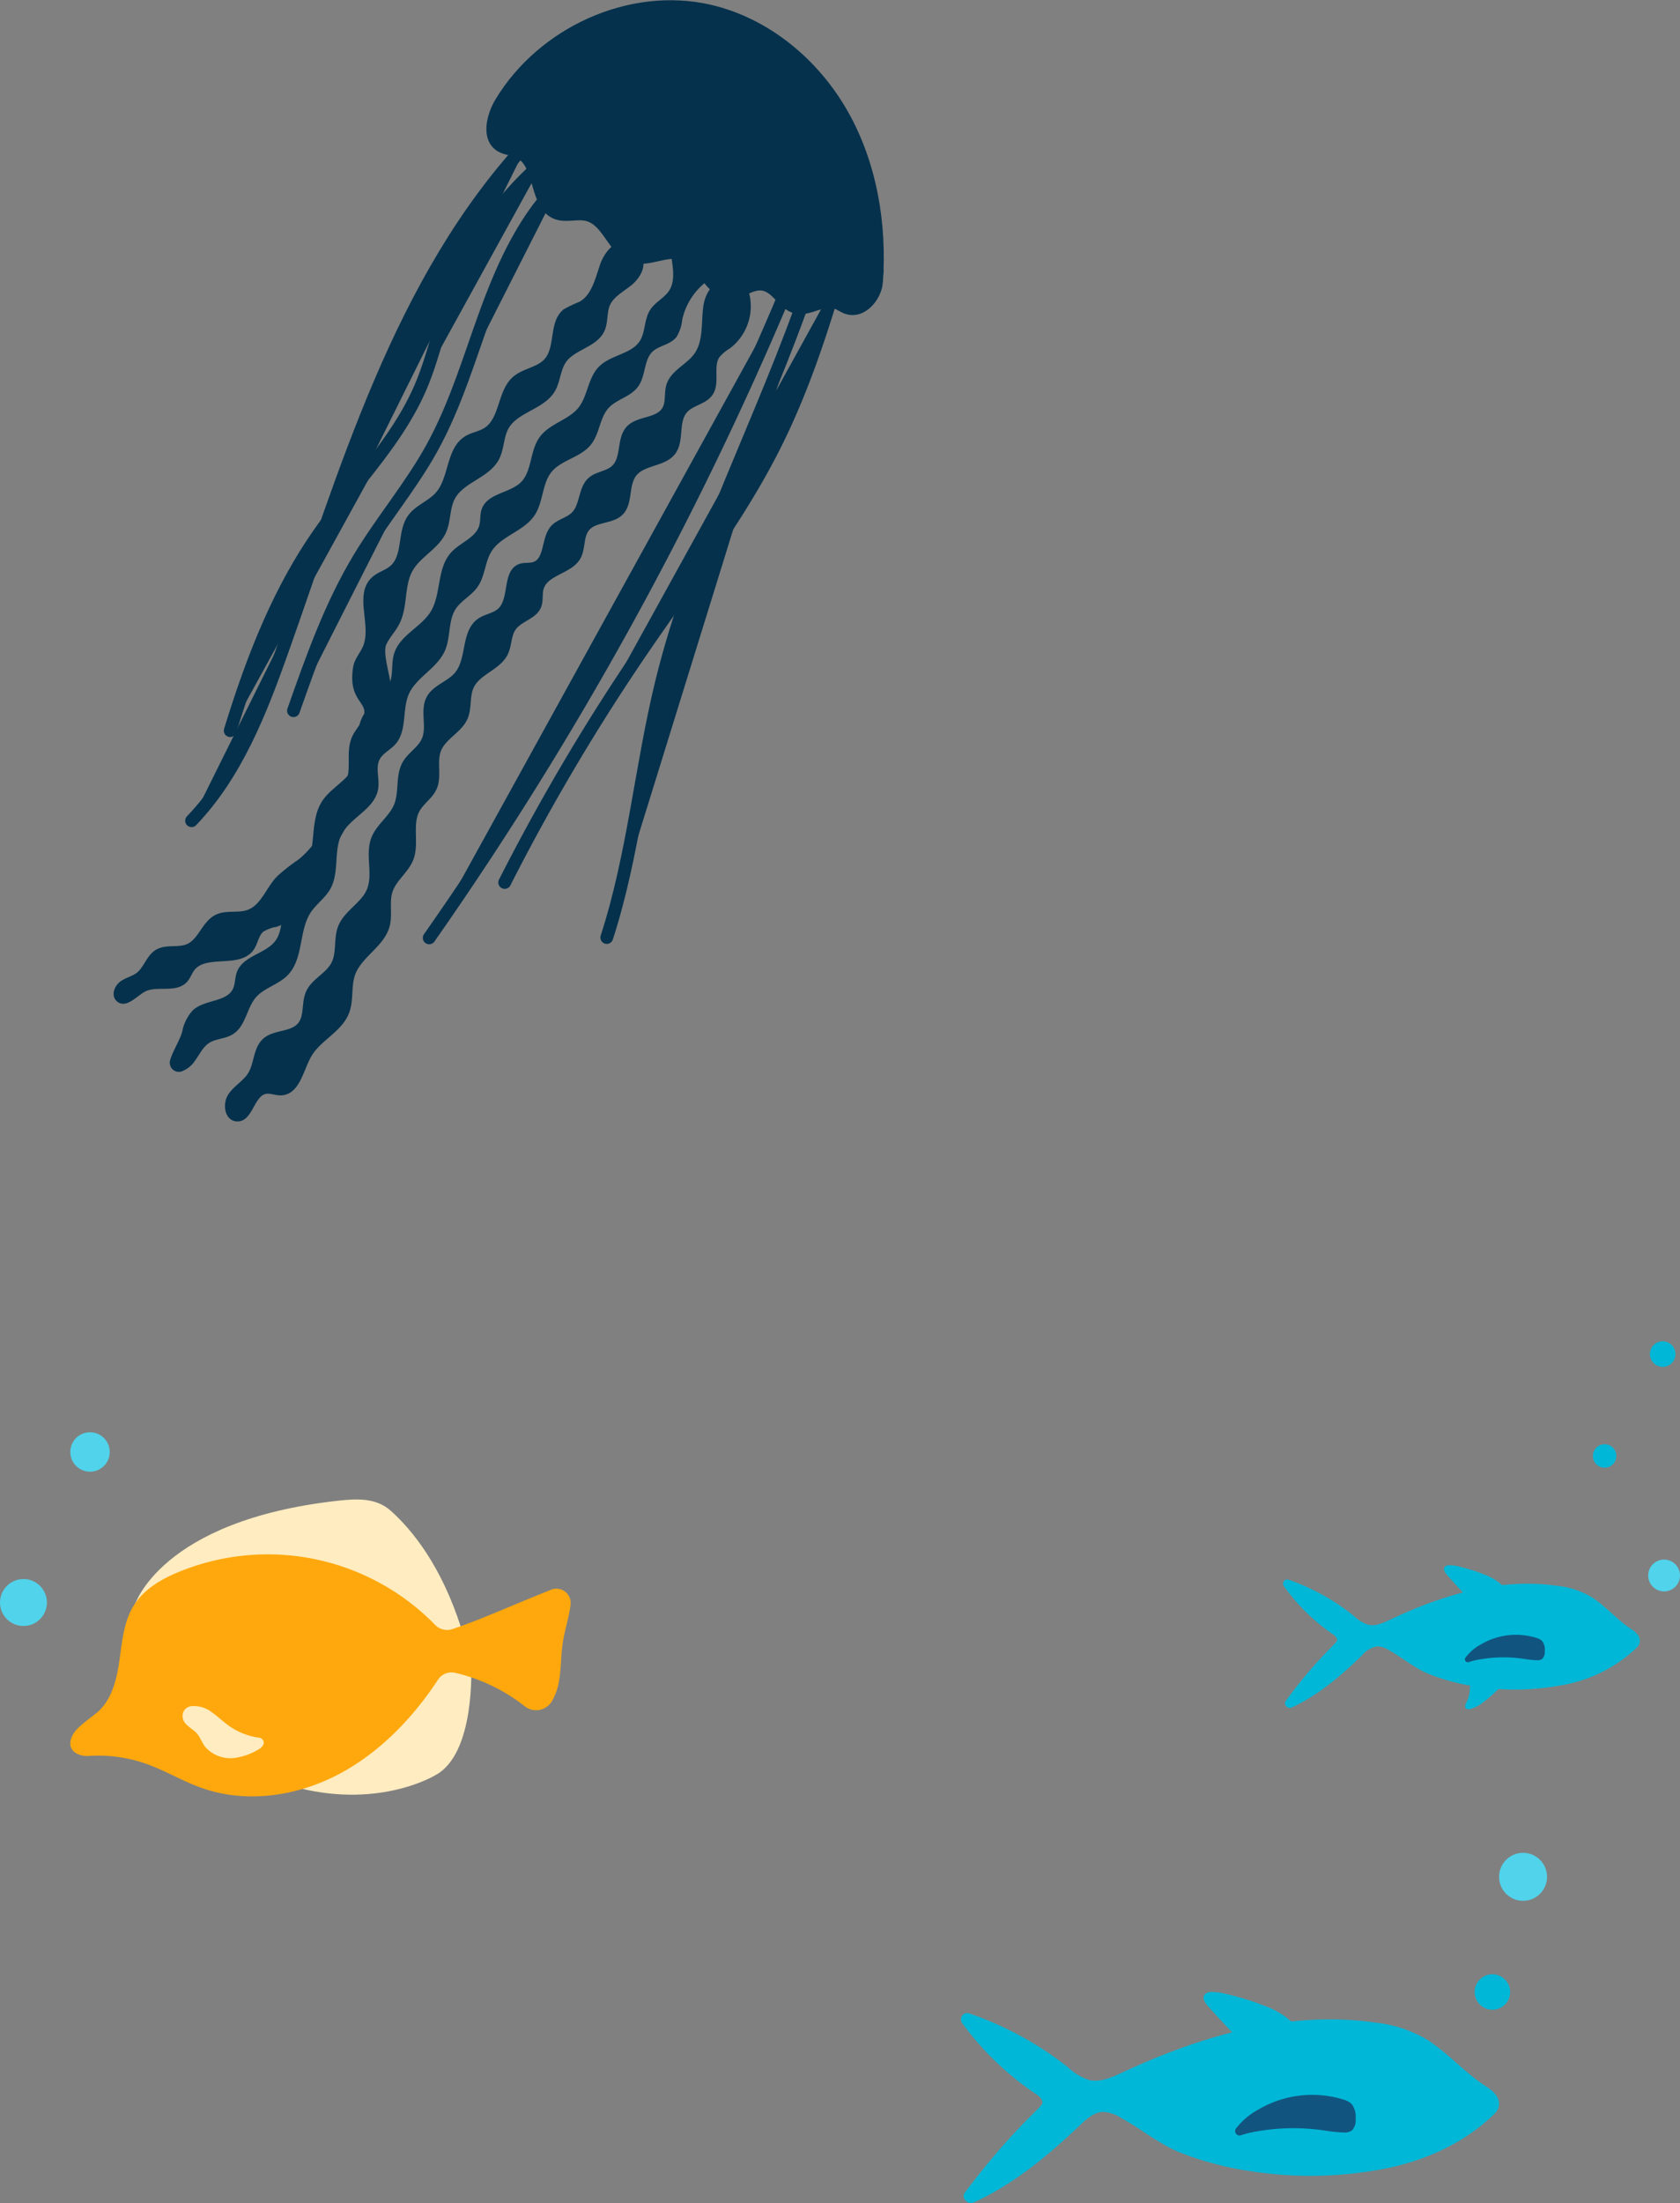 <svg xmlns="http://www.w3.org/2000/svg" width="321.252" height="420.966"><rect width="100%" height="100%" fill="#808080" stroke="none"/><g data-name="Group 584"><g data-name="Group 553" fill="#05314c" stroke="#05314c"><path data-name="Path 1463" d="M103.837 31.031a61.552 61.552 0 0 0-17.8 25.787c-2.055 5.713-3.261 11.727-5.672 17.3-4.559 10.536-13.078 18.764-19.607 28.207-7.78 11.251-12.711 24.217-16.736 37.291" stroke-linecap="round" stroke-miterlimit="10" stroke-width="2.44"/><path data-name="Path 1464" d="M107.388 34.691c-6.856 6.6-10.974 15.519-14.263 24.451s-5.938 18.17-10.546 26.5c-4.05 7.322-9.52 13.763-13.849 20.924-5.5 9.1-9.076 19.21-12.612 29.24" stroke-linecap="round" stroke-miterlimit="10" stroke-width="2.44"/><path data-name="Path 1465" d="M150.458 55.292a663.6 663.6 0 0 1-68.385 123.925" stroke-linecap="round" stroke-miterlimit="10" stroke-width="2.44"/><path data-name="Path 1466" d="M154.667 54.551c-8.7 25.525-21.738 49.579-28.152 75.772-3.962 16.181-5.343 32.985-10.487 48.828" stroke-linecap="round" stroke-miterlimit="10" stroke-width="2.44"/><path data-name="Path 1467" d="M159.88 53.902c-3.151 10.642-6.715 21.208-11.69 31.127-6.88 13.721-16.326 25.956-25 38.619a400.979 400.979 0 0 0-26.682 44.982" stroke-linecap="round" stroke-miterlimit="10" stroke-width="2.44"/><path data-name="Path 1468" d="M101.078 27.104c-24.839 26.639-35.008 63.273-47.23 97.584-4.111 11.54-8.744 23.3-17.219 32.144" stroke-linecap="round" stroke-miterlimit="10" stroke-width="2.44"/><path data-name="Path 1469" d="M167.912 53.9c.788-11.093-1.127-22.541-6.62-32.211s-14.761-17.395-25.6-19.89c-15.223-3.5-32.074 4.268-40.147 17.64-1.678 2.782-2.665 7.078.143 8.713 1.031.6 2.309.612 3.389 1.118 4.351 2.039 2.832 10.129 7.352 11.757 1.868.672 3.991-.184 5.909.329 3.829 1.021 4.784 6.663 8.548 7.9 3.094 1.018 6.546-1.494 9.628-.44 3.783 1.294 5.025 7.275 9.022 7.365 2.211.049 4.189-1.913 6.369-1.547 2.554.429 3.75 3.753 6.263 4.377 2.5.619 5.076-1.722 7.53-.954.687.215 1.28.658 1.942.941 3.153 1.346 6.069-2.229 6.272-5.098Z" stroke-miterlimit="10" stroke-width="1.83"/><path data-name="Path 1470" d="M142.595 55.545a9.616 9.616 0 0 1-3.242 10.566 8.792 8.792 0 0 0-2.186 1.84c-1.411 2.058.08 5.178-1.338 7.232-1.12 1.622-3.544 1.8-4.845 3.286-1.852 2.11-.583 5.729-2.284 7.961-1.75 2.3-5.664 1.885-7.439 4.164-1.635 2.1-.683 5.558-2.585 7.422-1.714 1.681-4.9 1.144-6.422 2.994-1.224 1.482-.761 3.77-1.693 5.45-1.528 2.754-6.153 2.9-7.08 5.915-.346 1.122-.044 2.383-.482 3.474-.8 1.994-3.554 2.406-4.8 4.157-.979 1.379-.81 3.277-1.543 4.8-1.333 2.773-5.209 3.584-6.524 6.364-.872 1.845-.375 4.1-1.184 5.974-1.062 2.459-4.086 3.647-5.08 6.134-.922 2.307.178 5.081-.855 7.34-.726 1.592-2.37 2.59-3.222 4.119-1.554 2.79-.068 6.427-1.236 9.4-.89 2.269-3.192 3.785-3.966 6.1-.707 2.112 0 4.475-.563 6.628-.97 3.691-5.286 5.631-6.585 9.219-.845 2.334-.27 5.008-1.162 7.324-1.312 3.409-5.331 5.01-7.164 8.169-1.606 2.767-2.233 7.171-5.431 7.237-1.009.021-2.013-.487-3-.262-2.594.594-2.821 5.508-5.468 5.233-1.838-.19-2.141-2.939-1.091-4.461s2.818-2.456 3.778-4.036c1.222-2.014.994-4.85 2.75-6.421 1.854-1.66 5.111-1.1 6.712-3 1.379-1.643.74-4.184 1.6-6.15.983-2.264 3.72-3.319 4.856-5.509 1.108-2.134.432-4.812 1.316-7.05 1.094-2.773 4.305-4.245 5.474-6.988 1.316-3.087-.343-6.813.878-9.938.928-2.38 3.346-3.922 4.323-6.282 1.066-2.575.251-5.723 1.657-8.128.974-1.668 2.874-2.692 3.654-4.459 1.088-2.466-.358-5.562.907-7.942 1.117-2.1 3.867-2.752 5.383-4.586 2.4-2.908 1.195-8.064 4.3-10.205 1.217-.838 2.861-.976 3.931-1.994 2.351-2.235.834-7.476 3.934-8.432.814-.251 1.719-.057 2.528-.326 2.61-.866 1.818-5.021 3.673-7.05 1.052-1.149 2.8-1.417 3.91-2.511 1.772-1.749 1.34-4.986 3.208-6.631 1.274-1.122 3.262-1.148 4.5-2.313 1.979-1.872.96-5.523 2.819-7.514 1.808-1.934 5.513-1.375 6.87-3.649.8-1.336.371-3.067.828-4.555.765-2.493 3.676-3.6 5.22-5.7 1.886-2.566 1.434-6.082 1.837-9.241s2.845-6.777 7.624-3.169Z"/><path data-name="Path 1471" d="M136.407 52.581a12.841 12.841 0 0 0-6.245 8.434 7.507 7.507 0 0 1-1.049 3.2c-1.1 1.4-3.22 1.522-4.517 2.733-1.808 1.688-1.375 4.763-2.835 6.761-1.363 1.863-4.015 2.324-5.585 4.017-1.787 1.928-1.778 4.992-3.417 7.047-1.918 2.409-5.586 2.832-7.531 5.219-1.889 2.321-1.6 5.8-3.254 8.3-2 3.015-6.322 3.846-8.246 6.912-1.294 2.061-1.253 4.771-2.649 6.765-1.144 1.635-3.11 2.565-4.2 4.237-1.518 2.331-.966 5.475-2.087 8.021-1.46 3.319-5.444 4.981-6.9 8.3-1.331 3.045-.317 7.021-2.527 9.5-.94 1.055-2.365 1.682-3.027 2.93-.917 1.725-.011 3.855-.334 5.782-.611 3.655-5.151 5.207-6.9 8.472-1.7 3.177-.443 7.349-2.2 10.494-.947 1.691-2.646 2.839-3.722 4.454-2.39 3.586-1.386 8.909-4.4 11.987-1.739 1.775-4.461 2.362-6.083 4.245-1.818 2.11-1.982 5.545-4.357 7-1.358.833-3.125.776-4.475 1.625-1.3.82-1.971 2.316-2.87 3.563a4.969 4.969 0 0 1-2.385 1.875 1.433 1.433 0 0 1-1.786-1.783c.446-1.6 1.86-3.814 2.3-5.414a8.139 8.139 0 0 1 1.952-3.976c2.207-2.027 6.407-1.468 7.724-4.162.5-1.019.392-2.237.795-3.3 1.11-2.919 5.259-3.276 7.2-5.725 2.253-2.846.723-7.342 2.683-10.4.752-1.172 1.943-1.994 2.784-3.1 2.8-3.689 1.057-9.352 3.544-13.257 1.618-2.539 4.776-3.892 6.069-6.61 1.387-2.913.225-6.562 1.635-9.464 1.276-2.625 4.4-4.075 5.369-6.83.612-1.748.229-3.714.785-5.482 1.065-3.382 5.081-4.888 6.943-7.905 2.1-3.407 1.177-8.258 3.85-11.238 1.722-1.919 4.751-2.807 5.471-5.282.294-1.015.121-2.127.467-3.126 1-2.881 5.2-2.869 7.387-4.993 2.277-2.212 1.791-6.108 3.646-8.685 1.829-2.538 5.468-3.187 7.422-5.629 1.825-2.28 1.833-5.7 3.876-7.789 2.2-2.249 6.184-2.327 7.875-4.98 1.131-1.776.843-4.188 1.986-5.956.933-1.44 2.665-2.209 3.607-3.643 1.076-1.639.9-3.773.628-5.715s-.59-4.021.272-5.782 3.462-2.771 4.83-1.367" stroke-miterlimit="10" stroke-width=".61"/><path data-name="Path 1472" d="M122.221 49.124c.964 1.7-.336 3.821-1.861 5.041s-3.423 2.194-4.2 3.988c-.663 1.539-.341 3.372-1.038 4.895-1.323 2.887-5.5 3.271-7.314 5.878-1.141 1.639-1.121 3.849-2.131 5.571-1.95 3.321-6.993 3.785-8.878 7.144-1.016 1.81-.868 4.089-1.838 5.926-1.78 3.372-6.642 4.151-8.432 7.518-1.05 1.975-.791 4.422-1.7 6.466-1.32 2.954-4.757 4.434-6.356 7.246-1.741 3.063-.95 7.049-2.549 10.189-.72 1.415-1.888 2.574-2.534 4.024-.831 1.864.891 6.6.886 8.636-.033 14.719-8.77 25.765-15.722 38.738-1.356 2.531-2.953 5.271-5.672 6.189a8.3 8.3 0 0 0-2.852 1.074c-1.055.885-1.163 2.472-1.963 3.593-2.4 3.36-8.782.569-11.3 3.841-.531.692-.792 1.574-1.383 2.216-1.89 2.052-5.541.423-7.972 1.792-1.643.926-3.513 3.151-4.817 1.788-.805-.842-.175-2.305.783-2.969s2.167-.91 3.086-1.627c1.5-1.17 1.975-3.384 3.609-4.357 1.736-1.034 4.061-.249 5.906-1.07 2.4-1.071 3.09-4.4 5.445-5.58 1.85-.924 4.147-.221 6.088-.93 2.753-1.007 3.759-4.321 5.757-6.466a35.445 35.445 0 0 1 4.087-3.213c3.452-2.759 5.534-6.84 7.513-10.792a19.063 19.063 0 0 0 2.224-6.091c.275-2.259-.248-4.669.674-6.751.645-1.458 1.95-2.605 2.317-4.157.748-3.155-3.068-3.082-2.061-9.325.237-1.469 1.378-2.625 1.918-4.012 1.624-4.171-1.765-9.936 1.591-12.9 1.014-.9 2.428-1.231 3.448-2.12 2.618-2.28 1.434-6.8 3.418-9.645 1.327-1.907 3.806-2.678 5.336-4.425 2.687-3.067 2.007-8.55 5.494-10.663 1.135-.687 2.527-.858 3.647-1.567 3.253-2.061 2.674-7.361 5.6-9.863 1.776-1.519 4.507-1.676 6.048-3.43 2.279-2.592.862-7.39 3.634-9.446a25.208 25.208 0 0 1 2.881-1.368c2.529-1.417 3.243-4.635 4.173-7.38s4.186-6.579 7.01-1.606Z"/></g><g data-name="Group 555" transform="translate(0 256.307)"><circle data-name="Ellipse 210" cx="2.244" cy="2.244" transform="translate(304.594 19.673)" fill="#00b7d7" r="2.244"/><circle data-name="Ellipse 211" cx="2.443" cy="2.443" transform="translate(315.501)" fill="#00b7d7" r="2.443"/><circle data-name="Ellipse 212" cx="3.041" cy="3.041" transform="translate(315.169 41.711)" fill="#51d3eb" r="3.041"/><circle data-name="Ellipse 213" cx="4.587" cy="4.587" transform="translate(286.655 97.746)" fill="#51d3eb" r="4.587"/><circle data-name="Ellipse 214" cx="3.39" cy="3.39" transform="translate(281.988 120.953)" fill="#00b7d7" r="3.39"/><path data-name="Path 1473" d="M245.855 68.733c-.5.684.392 1.6 1.154 1.246 5.027-2.335 9.4-6.039 13.419-9.948a4.81 4.81 0 0 1 2.994-1.746 4.509 4.509 0 0 1 2.2.749c2.471 1.371 4.791 3.349 7.387 4.451a40.093 40.093 0 0 0 8.987 2.453 48.394 48.394 0 0 0 16.149-.139 27.44 27.44 0 0 0 14.879-7.305 1.839 1.839 0 0 0 .536-1.055c.135-1.073-.813-1.911-1.533-2.376-2.783-1.8-4.834-4.336-7.677-6.177a16.018 16.018 0 0 0-6.4-2.134c-10.954-1.648-22.089 1.673-32.131 6.443-1.337.635-2.8 1.313-4.23.962a6.959 6.959 0 0 1-2.58-1.576 41.752 41.752 0 0 0-12.6-7.025.8.8 0 0 0-.895 1.24 37.318 37.318 0 0 0 9.344 9.173c.4.276.864.673.825 1.169-.038.595-3.634 3.18-9.828 11.595Z" fill="#00b7d7"/><path data-name="Path 1474" d="M287.191 65.771a28.052 28.052 0 0 1-3.912 3.459 6.647 6.647 0 0 1-2.124 1.031.841.841 0 0 1-.893-.169c-.224-.3-.029-.727.14-1.064a6.5 6.5 0 0 0 .661-2.351 5.664 5.664 0 0 1 .218-1.576 2.482 2.482 0 0 1 2.252-1.442 5.578 5.578 0 0 1 2.682.756c.313.156.638.333.976 1.356Z" fill="#00b7d7"/><path data-name="Path 1475" d="M280.335 48.632q-1.87-1.988-3.672-4.041c-.358-.408-.73-1.01-.416-1.455a1.036 1.036 0 0 1 .826-.345 6.641 6.641 0 0 1 1.783.221 32.907 32.907 0 0 1 4.894 1.522 10.416 10.416 0 0 1 3.237 1.849 4.6 4.6 0 0 1 1.6 3.316 1.138 1.138 0 0 1-.17.673 1.224 1.224 0 0 1-.8.387 7.191 7.191 0 0 1-7.282-2.127Z" fill="#00b7d7"/><path data-name="Path 1476" d="M280.223 60.445a.564.564 0 0 0 .641.858 13.48 13.48 0 0 1 2.024-.5 26.23 26.23 0 0 1 8.72-.087 17.1 17.1 0 0 0 2.26.227 1.594 1.594 0 0 0 1.037-.244 1.877 1.877 0 0 0 .484-1.521 2.734 2.734 0 0 0-.492-1.9 2.408 2.408 0 0 0-1.007-.572 13.181 13.181 0 0 0-10.753 1.241 9.078 9.078 0 0 0-2.914 2.498Z" fill="#125480"/><path data-name="Path 1477" d="M184.483 162.7c-.759 1.011.592 2.366 1.741 1.842 7.585-3.452 14.177-8.928 20.246-14.706 1.288-1.226 2.741-2.549 4.517-2.582a6.908 6.908 0 0 1 3.322 1.107c3.728 2.028 7.228 4.95 11.145 6.58a61.465 61.465 0 0 0 13.559 3.625 74.5 74.5 0 0 0 24.364-.205c8.315-1.393 16.416-4.875 22.449-10.8a2.7 2.7 0 0 0 .81-1.559c.2-1.587-1.227-2.824-2.313-3.513-4.2-2.664-7.294-6.41-11.583-9.132a24.518 24.518 0 0 0-9.655-3.154c-16.527-2.436-33.327 2.474-48.478 9.525-2.017.938-4.22 1.941-6.382 1.422a10.543 10.543 0 0 1-3.892-2.329 63.382 63.382 0 0 0-19-10.386 1.194 1.194 0 0 0-1.35 1.833 55.765 55.765 0 0 0 14.1 13.561c.61.408 1.3 1 1.245 1.729-.074.88-5.5 4.701-14.845 17.142Z" fill="#00b7d7"/><path data-name="Path 1478" d="M236.506 132.984q-2.822-2.937-5.541-5.973c-.541-.6-1.1-1.493-.629-2.152a1.581 1.581 0 0 1 1.247-.509 10.2 10.2 0 0 1 2.69.327 50.365 50.365 0 0 1 7.384 2.25 15.78 15.78 0 0 1 4.884 2.733 6.743 6.743 0 0 1 2.419 4.9 1.654 1.654 0 0 1-.257 1 1.866 1.866 0 0 1-1.2.572c-3.302.607-7.233.768-10.997-3.148Z" fill="#00b7d7"/><path data-name="Path 1479" d="M236.333 150.447a.838.838 0 0 0 .969 1.268 20.771 20.771 0 0 1 3.053-.74 40.4 40.4 0 0 1 13.157-.128 26.158 26.158 0 0 0 3.41.335 2.44 2.44 0 0 0 1.565-.36 2.739 2.739 0 0 0 .731-2.248 3.981 3.981 0 0 0-.743-2.815 3.654 3.654 0 0 0-1.519-.845 20.245 20.245 0 0 0-16.224 1.834 13.617 13.617 0 0 0-4.399 3.699Z" fill="#125480"/><path data-name="Path 1480" d="M25.696 50.573s4.772-16.345 39-20.117c3.673-.4 7.263-.547 10.034 1.934 4.065 3.639 9.655 10.465 13.475 22.453l-9.776 5.788-47.409-8" fill="#ffecc0"/><path data-name="Path 1481" d="M90.096 61.971s.867 16.849-6.845 20.938c0 0-10.243 6.317-25.885 2.511l16.548-20.476 14.922-4.546" fill="#ffecc0"/><path data-name="Path 1482" d="M86.97 63.336a3.075 3.075 0 0 0-3.234 1.358c-4.824 7.314-11.039 13.754-18.6 17.84-8.163 4.411-17.991 5.867-26.612 2.8-3.6-1.279-6.91-3.294-10.508-4.572a27.654 27.654 0 0 0-11.035-1.532 4.288 4.288 0 0 1-2.026-.318c-2.491-1.1-1.477-3.618-.009-5.025 1.115-1.069 2.306-1.885 3.5-2.854 2.822-2.286 3.835-6.2 4.365-9.847s.809-7.5 2.73-10.634c1.987-3.239 5.438-5.192 8.888-6.575a44.741 44.741 0 0 1 48.778 10.217 3.191 3.191 0 0 0 3.307.8c5.836-1.965 10.786-4.3 18.914-7.54a2.729 2.729 0 0 1 3.661 3c-.308 2.367-1.11 4.764-1.476 7.144-.4 2.6-.277 5.26-.814 7.832a11.161 11.161 0 0 1-1.237 3.306 3.516 3.516 0 0 1-5.218 1.012 33.778 33.778 0 0 0-13.374-6.412Z" fill="#ffa80d"/><path data-name="Path 1483" d="M34.908 71.446a2.131 2.131 0 0 1 .471-1.125 1.95 1.95 0 0 1 1.12-.585 5.49 5.49 0 0 1 3.964 1.124c1.1.752 2.063 1.7 3.141 2.493a13.116 13.116 0 0 0 6.006 2.405.964.964 0 0 1 .611 1.557 2.563 2.563 0 0 1-.616.576 11.986 11.986 0 0 1-4.689 1.716 6.381 6.381 0 0 1-5.726-2.166c-.579-.765-.88-1.734-1.5-2.458-.54-.625-1.285-1.023-1.865-1.608a2.3 2.3 0 0 1-.917-1.929Z" fill="#ffecc0"/><circle data-name="Ellipse 215" cx="4.487" cy="4.487" transform="translate(0 45.428)" fill="#51d3eb" r="4.487"/><circle data-name="Ellipse 216" cx="3.77" cy="3.77" transform="translate(13.443 17.379)" fill="#51d3eb" r="3.77"/></g></g></svg>